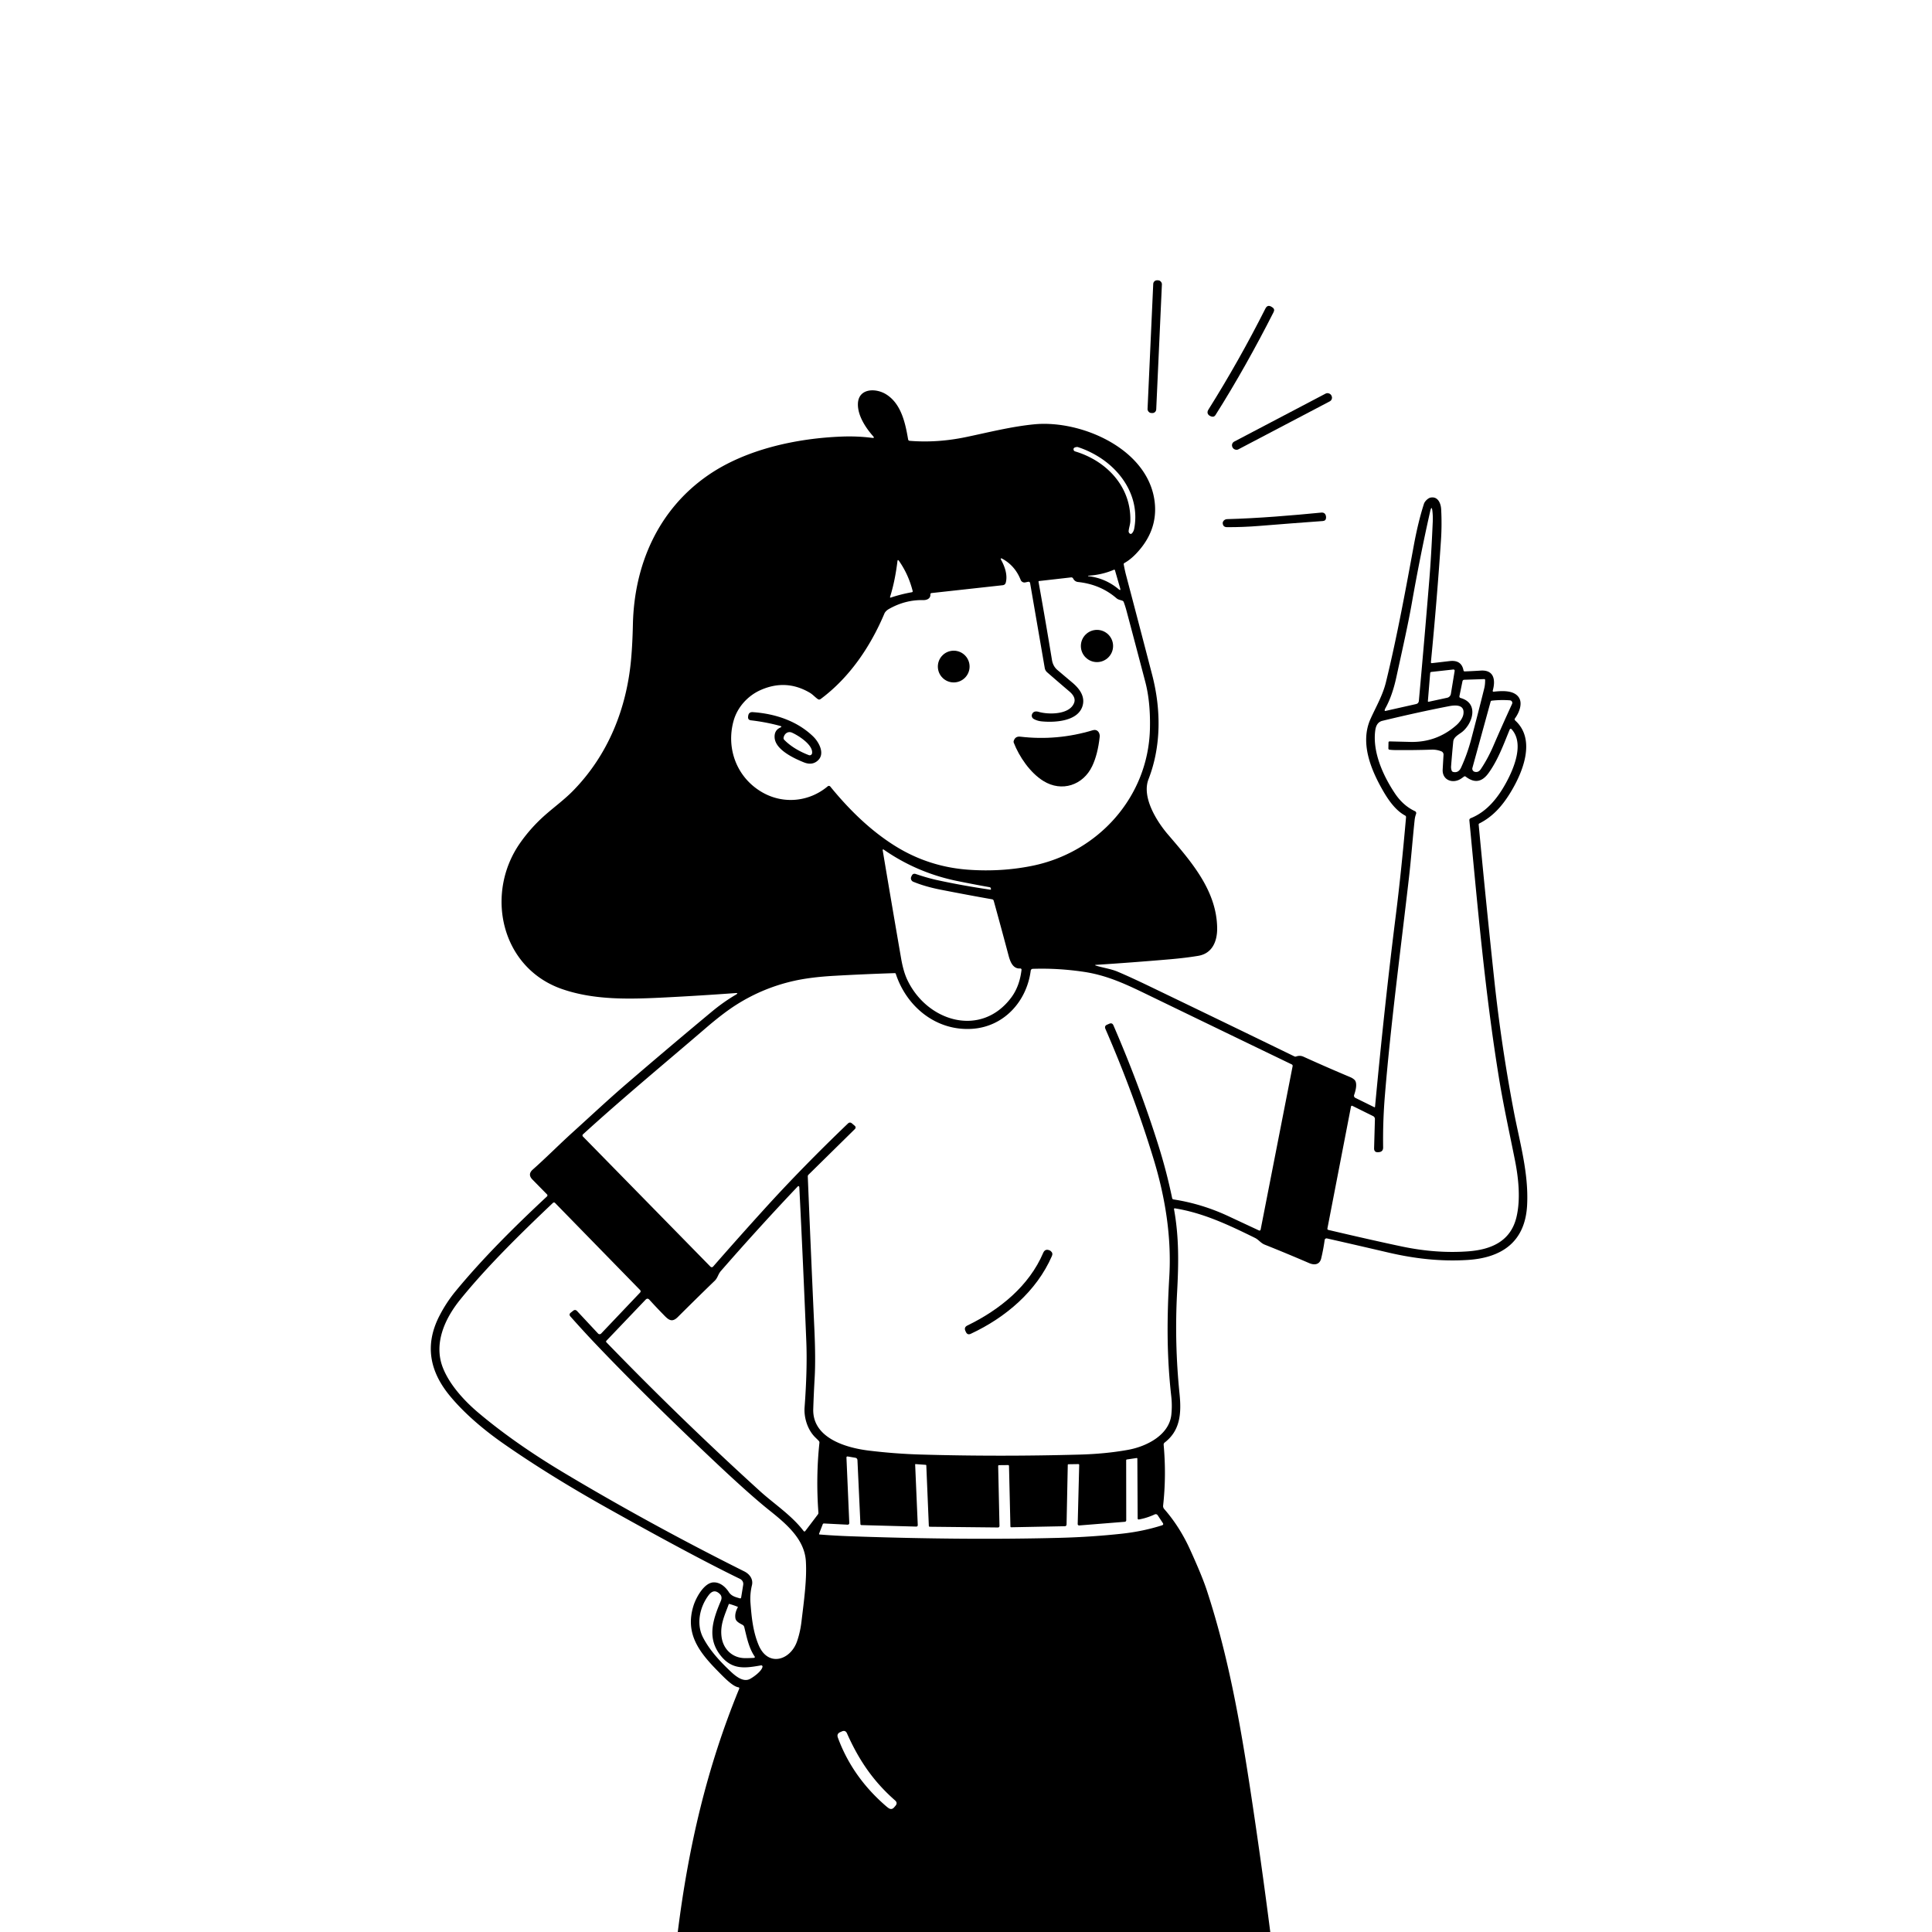 <svg xmlns="http://www.w3.org/2000/svg" version="1.1" viewBox="0.00 0.00 1024.00 1024.00">
<g id="Parent-Group"><g fill="rgba(0,0,0,0)" id="Group-rgba(0,0,0,0)">
<path d="   M 0.00 0.00   L 1024.00 0.00   L 1024.00 1024.00   L 673.27 1024.00   Q 668.39 985.93 662.61 948.01   C 657.20 912.59 650.94 877.34 639.64 842.92   Q 637.16 835.36 630.75 821.28   Q 625.25 809.17 617.06 799.81   A 2.40 2.39 27.5 0 1 616.48 797.98   Q 618.24 782.08 616.76 765.79   A 1.37 1.36 -21.5 0 1 617.29 764.58   C 625.45 758.30 626.25 749.36 625.19 738.88   C 623.37 720.94 622.91 703.05 623.89 684.94   C 624.73 669.41 624.92 655.75 622.27 640.99   Q 622.16 640.35 622.80 640.46   C 637.78 642.88 651.22 649.24 665.16 656.11   C 667.14 657.08 668.20 658.84 670.30 659.68   Q 681.81 664.27 693.90 669.48   C 696.64 670.66 699.46 670.38 700.28 666.91   Q 701.44 662.02 702.10 657.23   A 1.00 1.00 0.0 0 1 703.31 656.39   Q 718.61 659.85 735.74 663.85   C 749.69 667.11 763.58 668.71 777.93 667.80   C 796.02 666.65 808.39 658.23 809.40 638.75   C 810.30 621.65 805.40 605.17 802.24 588.49   Q 795.72 554.06 792.04 519.75   Q 787.58 478.08 783.73 437.09   Q 783.69 436.64 784.10 436.43   C 791.17 432.87 796.08 427.28 800.20 420.67   C 807.16 409.51 814.25 392.06 803.13 381.91   Q 802.53 381.35 803.01 380.69   C 805.07 377.91 807.18 372.93 805.03 369.69   C 802.36 365.64 795.86 366.16 791.64 366.62   A 0.43 0.43 0.0 0 1 791.18 366.07   C 792.72 360.66 792.04 354.95 784.78 355.43   Q 780.46 355.71 776.39 355.86   Q 775.79 355.89 775.68 355.30   Q 774.61 349.64 768.31 350.39   Q 763.45 350.97 758.92 351.48   A 0.46 0.45 -0.1 0 1 758.41 350.98   Q 761.69 317.22 763.75 286.21   Q 764.28 278.21 763.85 269.96   C 763.69 266.81 762.14 262.99 758.26 263.73   C 756.84 264.00 755.14 265.75 754.74 266.99   Q 751.66 276.51 749.31 289.28   C 745.37 310.69 740.43 337.78 734.54 361.72   C 732.85 368.55 729.33 374.58 726.43 380.98   C 720.64 393.79 726.68 408.21 733.31 419.60   C 736.15 424.48 739.93 429.69 744.71 432.24   Q 745.28 432.54 745.23 433.19   Q 742.65 462.60 739.79 485.28   Q 733.89 532.19 728.80 586.59   Q 728.76 587.01 728.38 586.83   L 718.34 581.88   A 1.26 1.25 -67.2 0 1 717.72 580.34   C 718.43 578.33 719.71 573.90 717.81 572.24   Q 716.88 571.42 715.67 570.91   Q 703.17 565.66 690.88 560.08   Q 689.02 559.23 686.98 559.96   Q 686.51 560.13 686.06 559.91   Q 649.56 542.16 609.73 522.98   Q 599.07 517.84 592.29 514.98   C 588.95 513.56 584.67 512.96 581.03 511.84   Q 579.80 511.46 581.08 511.38   Q 599.67 510.19 619.76 508.47   Q 628.41 507.73 635.10 506.61   C 642.64 505.35 645.21 498.76 645.12 491.84   C 644.84 471.90 631.27 456.58 619.01 442.26   C 613.07 435.33 605.05 422.52 608.72 413.05   C 615.54 395.47 615.43 375.98 610.66 357.63   Q 603.56 330.33 596.86 304.93   Q 596.11 302.08 595.60 299.11   Q 595.53 298.66 595.93 298.43   Q 599.08 296.66 602.04 293.58   Q 613.74 281.40 612.02 266.19   C 608.83 237.93 573.05 222.50 548.24 224.89   C 535.97 226.07 523.68 229.23 511.92 231.67   Q 496.69 234.83 482.19 233.65   Q 481.43 233.58 481.31 232.83   C 479.82 224.05 477.59 213.85 469.57 208.94   C 464.01 205.54 454.88 205.79 454.71 214.13   C 454.58 220.26 458.78 226.70 462.80 231.23   Q 463.71 232.27 462.34 232.09   Q 454.52 231.09 446.58 231.38   C 422.05 232.26 395.09 238.21 375.27 251.91   C 348.82 270.20 336.14 299.34 335.45 330.97   Q 335.23 341.28 334.49 349.47   C 332.13 375.68 322.26 400.18 303.77 419.08   C 298.95 424.01 293.26 428.08 288.21 432.63   Q 281.13 439.01 275.68 446.78   C 256.85 473.61 265.44 513.02 297.98 524.25   C 315.47 530.28 334.35 529.59 353.24 528.63   Q 371.09 527.72 389.73 526.36   Q 391.72 526.21 390.00 527.22   Q 383.44 531.06 377.08 536.36   Q 354.04 555.52 332.03 574.47   C 322.33 582.82 312.95 591.63 303.57 600.11   C 296.46 606.54 289.53 613.57 282.37 619.90   Q 279.51 622.43 282.18 625.16   L 289.93 633.05   A 0.75 0.75 0.0 0 1 289.91 634.13   C 273.19 649.71 256.22 666.48 241.49 684.34   Q 236.51 690.39 232.86 697.51   C 224.89 713.07 227.88 727.07 238.47 739.87   C 246.46 749.55 256.96 758.25 266.94 765.21   Q 291.13 782.07 321.73 799.22   Q 367.31 824.76 392.15 836.81   C 393.41 837.42 394.13 838.59 393.91 840.00   Q 393.38 843.38 392.83 846.67   Q 392.71 847.33 392.07 847.14   C 389.80 846.47 387.71 846.00 386.31 843.85   C 384.51 841.08 381.70 838.62 378.27 838.69   C 373.17 838.80 368.88 846.86 367.57 851.04   C 362.95 865.79 370.55 875.63 380.28 885.53   C 383.25 888.55 388.18 893.79 391.25 894.28   Q 392.06 894.41 391.75 895.17   C 374.58 937.03 364.89 978.88 359.23 1024.00   L 0.00 1024.00   L 0.00 0.00   Z   M 615.834 150.679   A 2.01 2.01 0.0 0 0 613.917 148.579   L 613.337 148.553   A 2.01 2.01 0.0 0 0 611.238 150.47   L 608.226 216.802   A 2.01 2.01 0.0 0 0 610.143 218.901   L 610.722 218.927   A 2.01 2.01 0.0 0 0 612.822 217.01   L 615.834 150.679   Z   M 644.23 219.99   C 655.12 202.76 665.62 184.01 675.04 165.41   Q 675.84 163.84 674.36 162.89   L 673.97 162.64   Q 671.84 161.28 670.70 163.53   Q 656.77 191.16 640.44 217.18   C 639.39 218.87 640.34 220.30 642.21 220.79   Q 643.51 221.13 644.23 219.99   Z   M 705.61 209.525   A 2.20 2.20 0.0 0 0 702.639 208.6   L 654.155 234.054   A 2.20 2.20 0.0 0 0 653.23 237.025   L 653.351 237.255   A 2.20 2.20 0.0 0 0 656.321 238.18   L 704.805 212.726   A 2.20 2.20 0.0 0 0 705.73 209.755   L 705.61 209.525   Z   M 700.24 271.69   C 685.14 273.17 666.52 274.74 650.41 275.15   Q 649.00 275.19 648.28 276.41   Q 648.03 276.85 648.06 277.32   Q 648.22 279.38 650.29 279.40   Q 658.52 279.47 667.68 278.73   Q 684.81 277.34 701.10 276.16   Q 702.80 276.04 702.85 274.33   Q 702.86 273.96 702.79 273.59   Q 702.38 271.48 700.24 271.69   Z" />
<path d="   M 581.48 241.60   C 595.23 249.76 604.20 264.41 601.14 280.27   Q 600.96 281.21 600.46 282.02   Q 599.64 283.33 598.94 282.88   Q 598.11 282.35 598.21 281.37   C 598.40 279.61 599.05 277.98 599.10 276.15   C 599.61 257.93 586.47 244.26 569.89 239.27   Q 569.02 239.01 568.99 238.10   Q 568.96 237.15 570.65 236.93   A 1.77 1.60 -37.3 0 1 571.38 236.99   Q 576.59 238.69 581.48 241.60   Z" />
<path d="   M 734.31 375.35   Q 737.94 368.82 740.08 358.99   C 743.19 344.72 746.24 331.31 748.26 319.89   Q 752.84 293.91 758.00 271.12   Q 758.85 267.38 759.24 271.20   Q 759.51 273.79 759.39 276.50   Q 758.59 294.81 757.57 307.25   Q 754.96 339.13 752.03 371.42   Q 751.90 372.86 750.49 373.18   L 734.30 376.82   A 0.33 0.32 -0.7 0 1 733.90 376.44   Q 734.00 375.89 734.31 375.35   Z" />
<path d="   M 433.38 370.48   Q 434.20 371.07 435.01 370.46   C 450.14 359.21 461.24 342.98 468.77 325.16   C 469.15 324.25 470.14 323.36 470.99 322.87   Q 479.75 317.84 489.36 318.07   C 491.20 318.11 493.26 317.28 493.12 315.08   A 0.71 0.70 85.3 0 1 493.75 314.33   L 531.44 310.18   Q 532.77 310.03 533.10 308.73   C 534.09 304.87 532.64 300.45 530.77 297.05   Q 529.81 295.31 531.53 296.30   Q 538.09 300.04 540.98 307.37   A 2.15 2.15 0.0 0 0 543.45 308.68   L 544.82 308.38   Q 545.83 308.16 546.00 309.18   L 553.74 354.08   A 3.84 3.81 15.8 0 0 555.01 356.33   Q 560.85 361.43 566.78 366.47   C 568.50 367.93 570.19 370.02 569.34 372.43   C 567.06 378.90 555.67 378.80 550.61 377.32   C 549.19 376.91 547.74 376.91 547.03 378.50   A 1.99 1.98 -63.1 0 0 547.85 381.03   Q 549.71 382.11 552.18 382.35   C 558.81 383.00 570.83 382.43 573.61 374.65   C 575.45 369.49 572.34 365.16 568.45 361.87   Q 564.30 358.37 560.48 355.14   Q 558.12 353.14 557.57 349.82   Q 554.25 329.61 550.44 308.34   A 0.33 0.32 -8.2 0 1 550.73 307.96   Q 559.77 306.94 567.62 306.04   Q 568.46 305.94 568.84 306.71   A 3.18 3.18 0.0 0 0 571.35 308.47   Q 583.24 309.73 591.73 317.05   C 592.72 317.91 593.76 317.96 594.91 318.40   A 1.19 1.19 0.0 0 1 595.59 319.08   Q 596.44 321.35 597.09 323.80   Q 601.76 341.30 607.03 361.41   Q 609.83 372.10 609.49 386.25   C 608.63 422.49 581.96 451.88 546.96 458.93   Q 530.63 462.21 513.27 460.97   Q 492.02 459.45 474.13 448.19   C 461.19 440.05 449.96 429.02 440.07 416.89   A 0.95 0.95 0.0 0 0 438.72 416.76   C 428.85 425.05 415.15 426.38 403.95 419.91   C 390.43 412.11 384.70 396.53 388.86 381.90   C 390.89 374.75 396.38 368.75 403.09 365.76   Q 416.58 359.75 429.19 367.15   C 430.76 368.07 431.93 369.45 433.38 370.48   Z   M 589.96 342.39   A 8.54 8.54 0.0 0 0 581.42 333.85   A 8.54 8.54 0.0 0 0 572.88 342.39   A 8.54 8.54 0.0 0 0 581.42 350.93   A 8.54 8.54 0.0 0 0 589.96 342.39   Z   M 513.90 353.29   A 8.41 8.41 0.0 0 0 505.49 344.88   A 8.41 8.41 0.0 0 0 497.08 353.29   A 8.41 8.41 0.0 0 0 505.49 361.70   A 8.41 8.41 0.0 0 0 513.90 353.29   Z   M 413.58 385.62   Q 410.30 387.09 410.57 390.99   C 411.00 397.43 420.92 401.99 426.06 404.06   Q 430.58 405.88 433.62 402.95   C 437.38 399.32 434.00 393.25 430.96 390.31   C 422.45 382.11 410.89 378.27 399.01 377.45   Q 396.84 377.30 396.56 379.46   L 396.51 379.81   Q 396.28 381.58 398.05 381.79   Q 406.07 382.72 413.52 384.76   Q 414.75 385.10 413.58 385.62   Z   M 537.30 393.62   C 540.21 401.07 545.95 409.57 553.02 413.94   C 562.78 419.99 574.09 416.17 578.89 406.06   Q 581.86 399.81 582.86 390.53   C 583.09 388.42 581.64 386.30 579.26 387.02   Q 560.31 392.75 540.78 390.45   Q 538.07 390.13 537.27 392.76   Q 537.14 393.20 537.30 393.62   Z" />
<path d="   M 471.74 316.42   C 473.66 310.28 474.87 303.95 475.66 297.49   Q 475.80 296.32 476.48 297.29   Q 481.45 304.36 483.72 313.19   Q 483.88 313.80 483.25 313.91   Q 477.61 314.91 472.08 316.75   A 0.27 0.27 0.0 0 1 471.74 316.42   Z" />
<path d="   M 576.82 305.13   Q 584.08 304.69 590.35 302.00   Q 590.82 301.80 590.96 302.28   L 593.70 311.78   Q 594.15 313.33 592.91 312.30   Q 585.87 306.41 576.78 305.38   Q 576.69 305.37 576.69 305.27   L 576.69 305.27   Q 576.69 305.14 576.82 305.13   Z" />
<path d="   M 756.81 371.54   L 758.02 356.82   Q 758.07 356.20 758.69 356.13   L 770.31 354.85   A 0.63 0.62 -88.6 0 1 771.00 355.58   L 769.00 367.76   A 2.55 2.54 -1.5 0 1 767.03 369.83   L 757.27 371.94   Q 756.77 372.05 756.81 371.54   Z" />
<path d="   M 775.16 387.78   C 780.59 383.24 783.92 372.64 774.10 369.94   A 0.82 0.81 -76.7 0 1 773.52 368.99   L 775.15 361.05   A 0.95 0.94 -85.0 0 1 776.05 360.29   L 786.69 359.94   A 0.45 0.45 0.0 0 1 787.15 360.39   Q 787.17 362.87 786.68 364.85   Q 783.35 378.25 779.78 391.77   Q 777.67 399.76 774.40 406.83   Q 773.01 409.82 770.21 409.14   A 1.12 1.11 87.0 0 1 769.41 408.41   Q 769.01 407.27 769.11 406.07   Q 769.62 399.48 770.26 393.00   C 770.51 390.49 773.45 389.21 775.16 387.78   Z" />
<path d="   M 780.41 406.99   L 790.06 371.89   A 0.71 0.70 3.5 0 1 790.66 371.37   Q 795.52 370.83 800.31 371.19   A 1.35 1.34 14.6 0 1 801.43 373.09   Q 796.24 384.36 791.50 395.36   Q 788.58 402.12 784.85 407.67   Q 783.55 409.60 781.59 409.06   A 1.69 1.68 -74.8 0 1 780.41 406.99   Z" />
<path d="   M 736.59 392.96   Q 735.94 392.94 735.93 393.59   L 735.87 396.64   Q 735.86 397.28 736.50 397.36   Q 737.89 397.53 739.31 397.55   Q 749.21 397.65 758.76 397.33   Q 761.49 397.24 763.96 398.23   A 1.84 1.83 -77.5 0 1 765.10 400.03   Q 764.86 404.02 764.65 407.85   C 764.34 413.50 769.97 415.57 774.32 412.76   Q 775.13 412.23 775.86 411.66   Q 776.37 411.26 776.88 411.65   C 781.63 415.28 785.54 414.46 788.95 409.75   C 794.00 402.76 796.95 394.50 800.20 386.61   A 0.55 0.55 0.0 0 1 801.11 386.44   C 808.06 393.93 802.38 407.29 798.34 414.74   C 793.96 422.80 788.13 430.21 779.54 433.65   Q 778.72 433.98 778.80 434.86   C 783.26 481.51 787.16 526.45 794.53 571.65   C 796.85 585.89 800.10 600.63 802.95 614.92   C 804.84 624.43 806.01 635.50 803.79 644.96   C 800.72 658.06 790.17 662.36 778.01 663.25   Q 761.06 664.48 742.85 660.63   Q 727.20 657.33 704.09 651.89   Q 703.44 651.74 703.56 651.09   L 716.06 586.48   A 0.51 0.51 0.0 0 1 716.78 586.12   L 727.77 591.56   A 1.74 1.73 -76.3 0 1 728.74 593.17   L 728.30 608.50   Q 728.23 610.89 730.52 610.69   Q 730.63 610.68 730.80 610.67   Q 733.12 610.47 733.09 608.14   Q 732.89 594.53 733.99 581.01   C 737.13 542.66 742.36 503.62 746.78 465.15   C 747.95 454.93 748.70 444.78 749.80 434.53   Q 749.97 432.94 750.56 431.34   A 1.12 1.12 0.0 0 0 749.98 429.95   Q 743.65 427.01 739.25 420.39   C 733.08 411.11 727.39 398.65 728.91 387.18   C 729.23 384.78 730.17 382.65 732.71 382.04   Q 751.53 377.49 767.96 374.30   C 771.49 373.62 776.45 373.35 775.62 378.57   C 775.30 380.66 773.51 382.96 771.93 384.35   Q 761.46 393.56 747.52 393.23   Q 742.08 393.10 736.59 392.96   Z" />
<path d="   M 428.71 400.24   C 423.99 398.44 419.19 395.74 415.67 392.13   A 1.34 1.33 -61.9 0 1 415.32 390.97   C 415.72 388.87 417.63 387.35 419.84 388.35   C 423.37 389.94 431.03 394.87 430.42 399.23   A 1.27 1.27 0.0 0 1 428.71 400.24   Z" />
<path d="   M 483.26 464.11   L 483.02 464.60   A 1.99 1.99 0.0 0 0 484.04 467.34   Q 490.30 469.92 498.35 471.51   Q 512.91 474.37 525.85 476.65   A 1.08 1.07 87.3 0 1 526.69 477.42   Q 530.74 492.07 534.54 506.38   C 535.40 509.62 536.82 513.61 540.76 513.31   A 0.63 0.63 0.0 0 1 541.43 514.01   Q 540.43 522.74 536.01 528.68   C 520.01 550.15 491.35 541.55 480.86 519.27   Q 478.81 514.92 477.61 507.99   Q 472.23 476.86 467.83 450.57   A 0.32 0.31 12.6 0 1 468.32 450.26   Q 486.02 462.58 507.25 466.93   Q 515.97 468.71 524.54 470.23   A 0.78 0.78 0.0 0 1 525.18 470.90   L 525.22 471.22   Q 525.28 471.61 524.89 471.55   Q 509.71 469.33 496.32 466.38   Q 491.50 465.31 485.38 463.24   Q 483.94 462.76 483.26 464.11   Z" />
<path d="   M 452.93 596.60   L 451.56 595.44   Q 450.45 594.50 449.41 595.50   Q 425.28 618.61 405.22 640.71   Q 391.38 655.96 377.95 671.33   A 0.94 0.94 0.0 0 1 376.57 671.37   L 308.95 602.36   A 0.79 0.79 0.0 0 1 308.99 601.22   C 330.60 581.53 352.73 563.26 374.10 544.89   Q 383.19 537.07 389.99 532.72   Q 404.40 523.52 421.05 519.83   Q 429.73 517.91 441.94 517.21   Q 457.91 516.30 474.27 515.78   A 0.53 0.51 -9.7 0 1 474.78 516.13   C 480.55 533.76 496.37 546.59 515.34 545.29   C 532.14 544.14 544.19 530.77 546.30 514.48   A 1.12 1.11 -87.3 0 1 547.37 513.50   Q 560.68 513.06 574.31 515.07   C 587.23 516.97 597.61 522.06 609.28 527.72   Q 647.05 546.02 684.66 564.16   A 0.84 0.84 0.0 0 1 685.12 565.07   L 668.16 651.73   A 0.62 0.61 -71.5 0 1 667.29 652.17   Q 658.89 648.26 651.18 644.65   Q 637.05 638.04 621.97 635.72   A 0.85 0.84 -1.5 0 1 621.27 635.06   Q 618.34 620.99 614.05 607.32   Q 604.23 576.02 590.16 543.49   Q 589.49 541.92 587.92 542.61   L 586.78 543.10   Q 585.22 543.78 585.90 545.35   Q 601.05 580.24 611.45 614.41   C 617.58 634.55 620.98 655.50 619.76 676.53   C 618.48 698.52 618.35 718.48 620.78 739.96   Q 621.35 745.01 620.83 749.84   C 619.66 760.69 607.61 766.68 597.95 768.43   C 589.48 769.97 580.88 770.72 572.31 770.96   Q 529.43 772.14 487.80 770.93   Q 474.66 770.55 460.67 768.87   C 447.95 767.34 430.54 762.00 431.04 746.79   Q 431.28 739.20 431.80 730.05   Q 432.35 720.25 431.64 704.55   Q 429.76 663.21 428.14 623.55   A 1.23 1.22 -23.4 0 1 428.51 622.63   L 453.00 598.53   Q 454.02 597.53 452.93 596.60   Z   M 511.72 705.50   L 511.96 706.01   Q 512.78 707.75 514.53 706.94   C 532.95 698.36 549.39 684.41 557.54 665.71   Q 558.23 664.13 556.87 663.06   Q 556.56 662.81 556.19 662.67   Q 553.89 661.77 552.92 664.04   C 545.47 681.48 530.04 694.14 512.76 702.53   Q 510.76 703.50 511.72 705.50   Z" />
<path d="   M 422.91 628.75   A 0.35 0.35 0.0 0 1 423.36 628.71   Q 423.49 628.79 423.57 628.93   Q 423.65 629.09 423.66 629.27   Q 425.69 669.80 427.36 711.02   Q 427.95 725.68 426.45 745.88   C 426.03 751.44 428.05 757.99 432.32 762.05   Q 433.16 762.86 433.97 763.70   Q 434.37 764.12 434.31 764.71   Q 432.39 782.87 433.77 801.69   Q 433.81 802.27 433.46 802.72   L 426.80 811.50   A 0.54 0.53 44.7 0 1 425.95 811.50   C 419.62 803.16 410.22 797.06 402.83 790.35   Q 361.32 752.66 321.40 711.44   A 0.58 0.57 44.6 0 1 321.39 710.64   L 342.17 688.87   Q 343.19 687.80 344.19 688.89   Q 347.59 692.63 350.92 696.04   C 353.82 698.99 355.73 701.58 359.26 698.05   Q 369.44 687.89 378.84 678.81   C 380.41 677.29 380.60 675.36 382.05 673.69   Q 402.22 650.57 422.91 628.75   Z" />
<path d="   M 305.89 694.91   Q 304.91 693.85 303.77 694.74   L 302.54 695.71   Q 301.35 696.64 302.35 697.77   Q 309.21 705.52 315.84 712.48   Q 342.04 740.00 378.79 774.67   Q 397.33 792.16 407.78 800.51   C 416.82 807.74 426.38 815.76 427.12 827.41   C 427.74 837.18 426.05 848.92 424.80 859.48   Q 424.12 865.17 422.42 870.02   C 418.90 880.04 407.05 883.71 402.10 871.94   C 399.11 864.83 398.36 857.28 397.77 849.64   Q 397.41 844.89 398.54 840.23   C 399.34 836.94 397.24 834.25 394.50 832.88   Q 344.50 807.90 298.68 780.48   Q 272.61 764.87 253.49 748.73   C 246.13 742.52 238.28 733.98 234.72 724.89   C 229.77 712.22 235.65 699.05 243.90 688.84   C 258.15 671.21 276.03 653.73 293.07 637.56   A 0.80 0.80 0.0 0 1 294.19 637.58   L 339.27 683.76   A 0.93 0.93 0.0 0 1 339.28 685.06   L 318.62 706.81   A 1.12 1.12 0.0 0 1 316.99 706.80   L 305.89 694.91   Z" />
<path d="   M 485.54 809.12   Q 486.47 809.14 486.43 808.21   L 485.05 776.22   A 0.21 0.21 0.0 0 1 485.28 776.00   L 490.62 776.39   Q 490.94 776.41 490.96 776.73   L 492.30 808.76   A 0.47 0.47 0.0 0 0 492.76 809.21   L 528.96 809.59   A 0.78 0.78 0.0 0 0 529.75 808.79   L 529.05 777.02   A 0.44 0.43 89.3 0 1 529.48 776.57   L 534.27 776.52   Q 534.78 776.52 534.79 777.03   L 535.54 809.02   Q 535.55 809.49 536.02 809.48   L 564.31 808.93   Q 565.28 808.91 565.30 807.95   L 565.94 776.44   Q 565.95 776.08 566.31 776.08   L 571.50 776.00   Q 572.01 776.00 572.00 776.51   L 571.20 807.76   A 0.75 0.74 -1.7 0 0 572.01 808.52   L 596.09 806.59   Q 596.93 806.52 596.93 805.67   L 596.89 773.99   A 0.45 0.44 -4.5 0 1 597.27 773.55   L 602.40 772.79   Q 602.82 772.73 602.82 773.15   L 602.98 804.83   A 0.53 0.53 0.0 0 0 603.60 805.35   Q 607.76 804.63 611.91 802.72   Q 613.02 802.21 613.68 803.23   L 616.31 807.22   Q 616.91 808.13 615.87 808.46   Q 605.93 811.64 594.79 812.87   Q 578.65 814.64 561.81 815.08   Q 511.64 816.40 450.95 814.26   Q 442.32 813.96 434.37 813.31   A 0.29 0.28 12.3 0 1 434.12 812.93   L 436.07 807.89   A 0.65 0.65 0.0 0 1 436.72 807.47   L 449.26 808.11   A 0.84 0.83 -89.4 0 0 450.14 807.24   L 448.64 772.62   Q 448.61 771.85 449.38 771.97   L 453.26 772.63   Q 454.41 772.82 454.47 773.98   L 456.04 807.81   A 0.54 0.53 89.4 0 0 456.56 808.33   L 485.54 809.12   Z" />
<path d="   M 386.81 885.50   C 381.28 880.22 376.09 874.57 372.65 867.96   C 368.89 860.74 370.87 851.68 375.66 845.40   Q 378.46 841.74 381.62 844.96   C 382.59 845.95 382.59 847.26 382.08 848.47   C 377.66 858.85 374.49 868.65 382.42 878.05   C 388.44 885.19 395.21 884.12 403.38 882.68   A 0.66 0.66 0.0 0 1 404.14 883.45   C 403.70 885.86 398.98 889.18 397.28 889.98   C 393.57 891.73 389.40 887.97 386.81 885.50   Z" />
<path d="   M 389.80 857.78   C 390.11 859.53 392.17 860.42 393.58 861.22   A 1.89 1.85 -83.0 0 1 394.48 862.40   C 395.80 867.75 396.85 873.39 400.00 878.00   A 0.45 0.45 0.0 0 1 399.67 878.70   Q 397.26 878.86 394.78 878.84   C 388.24 878.78 383.38 874.14 382.47 867.77   C 381.54 861.25 384.08 856.18 386.23 850.32   A 0.31 0.31 0.0 0 1 386.61 850.13   Q 389.11 850.85 391.09 851.69   A 0.06 0.05 -67.3 0 1 391.12 851.77   Q 389.31 855.00 389.80 857.78   Z" />
<path d="   M 448.93 918.74   C 455.08 932.56 462.64 943.94 474.39 954.24   Q 475.94 955.60 474.58 957.15   L 473.89 957.95   Q 472.59 959.43 470.95 958.33   Q 470.02 957.71 467.29 955.21   Q 451.23 940.46 444.09 920.97   Q 443.35 918.95 445.32 918.08   L 446.20 917.69   Q 448.09 916.86 448.93 918.74   Z" />
</g>
<g fill="#000000" id="Group-000000">
<rect x="-2.30" y="-35.21" transform="translate(612.03,183.74) rotate(2.6)" width="4.60" height="70.42" rx="2.01" />
<path d="   M 675.04 165.41   C 665.62 184.01 655.12 202.76 644.23 219.99   Q 643.51 221.13 642.21 220.79   C 640.34 220.30 639.39 218.87 640.44 217.18   Q 656.77 191.16 670.70 163.53   Q 671.84 161.28 673.97 162.64   L 674.36 162.89   Q 675.84 163.84 675.04 165.41   Z" />
<path d="   M 673.27 1024.00   L 359.23 1024.00   C 364.89 978.88 374.58 937.03 391.75 895.17   Q 392.06 894.41 391.25 894.28   C 388.18 893.79 383.25 888.55 380.28 885.53   C 370.55 875.63 362.95 865.79 367.57 851.04   C 368.88 846.86 373.17 838.80 378.27 838.69   C 381.70 838.62 384.51 841.08 386.31 843.85   C 387.71 846.00 389.80 846.47 392.07 847.14   Q 392.71 847.33 392.83 846.67   Q 393.38 843.38 393.91 840.00   C 394.13 838.59 393.41 837.42 392.15 836.81   Q 367.31 824.76 321.73 799.22   Q 291.13 782.07 266.94 765.21   C 256.96 758.25 246.46 749.55 238.47 739.87   C 227.88 727.07 224.89 713.07 232.86 697.51   Q 236.51 690.39 241.49 684.34   C 256.22 666.48 273.19 649.71 289.91 634.13   A 0.75 0.75 0.0 0 0 289.93 633.05   L 282.18 625.16   Q 279.51 622.43 282.37 619.90   C 289.53 613.57 296.46 606.54 303.57 600.11   C 312.95 591.63 322.33 582.82 332.03 574.47   Q 354.04 555.52 377.08 536.36   Q 383.44 531.06 390.00 527.22   Q 391.72 526.21 389.73 526.36   Q 371.09 527.72 353.24 528.63   C 334.35 529.59 315.47 530.28 297.98 524.25   C 265.44 513.02 256.85 473.61 275.68 446.78   Q 281.13 439.01 288.21 432.63   C 293.26 428.08 298.95 424.01 303.77 419.08   C 322.26 400.18 332.13 375.68 334.49 349.47   Q 335.23 341.28 335.45 330.97   C 336.14 299.34 348.82 270.20 375.27 251.91   C 395.09 238.21 422.05 232.26 446.58 231.38   Q 454.52 231.09 462.34 232.09   Q 463.71 232.27 462.80 231.23   C 458.78 226.70 454.58 220.26 454.71 214.13   C 454.88 205.79 464.01 205.54 469.57 208.94   C 477.59 213.85 479.82 224.05 481.31 232.83   Q 481.43 233.58 482.19 233.65   Q 496.69 234.83 511.92 231.67   C 523.68 229.23 535.97 226.07 548.24 224.89   C 573.05 222.50 608.83 237.93 612.02 266.19   Q 613.74 281.40 602.04 293.58   Q 599.08 296.66 595.93 298.43   Q 595.53 298.66 595.60 299.11   Q 596.11 302.08 596.86 304.93   Q 603.56 330.33 610.66 357.63   C 615.43 375.98 615.54 395.47 608.72 413.05   C 605.05 422.52 613.07 435.33 619.01 442.26   C 631.27 456.58 644.84 471.90 645.12 491.84   C 645.21 498.76 642.64 505.35 635.10 506.61   Q 628.41 507.73 619.76 508.47   Q 599.67 510.19 581.08 511.38   Q 579.80 511.46 581.03 511.84   C 584.67 512.96 588.95 513.56 592.29 514.98   Q 599.07 517.84 609.73 522.98   Q 649.56 542.16 686.06 559.91   Q 686.51 560.13 686.98 559.96   Q 689.02 559.23 690.88 560.08   Q 703.17 565.66 715.67 570.91   Q 716.88 571.42 717.81 572.24   C 719.71 573.90 718.43 578.33 717.72 580.34   A 1.26 1.25 -67.2 0 0 718.34 581.88   L 728.38 586.83   Q 728.76 587.01 728.80 586.59   Q 733.89 532.19 739.79 485.28   Q 742.65 462.60 745.23 433.19   Q 745.28 432.54 744.71 432.24   C 739.93 429.69 736.15 424.48 733.31 419.60   C 726.68 408.21 720.64 393.79 726.43 380.98   C 729.33 374.58 732.85 368.55 734.54 361.72   C 740.43 337.78 745.37 310.69 749.31 289.28   Q 751.66 276.51 754.74 266.99   C 755.14 265.75 756.84 264.00 758.26 263.73   C 762.14 262.99 763.69 266.81 763.85 269.96   Q 764.28 278.21 763.75 286.21   Q 761.69 317.22 758.41 350.98   A 0.46 0.45 -0.1 0 0 758.92 351.48   Q 763.45 350.97 768.31 350.39   Q 774.61 349.64 775.68 355.30   Q 775.79 355.89 776.39 355.86   Q 780.46 355.71 784.78 355.43   C 792.04 354.95 792.72 360.66 791.18 366.07   A 0.43 0.43 0.0 0 0 791.64 366.62   C 795.86 366.16 802.36 365.64 805.03 369.69   C 807.18 372.93 805.07 377.91 803.01 380.69   Q 802.53 381.35 803.13 381.91   C 814.25 392.06 807.16 409.51 800.20 420.67   C 796.08 427.28 791.17 432.87 784.10 436.43   Q 783.69 436.64 783.73 437.09   Q 787.58 478.08 792.04 519.75   Q 795.72 554.06 802.24 588.49   C 805.40 605.17 810.30 621.65 809.40 638.75   C 808.39 658.23 796.02 666.65 777.93 667.80   C 763.58 668.71 749.69 667.11 735.74 663.85   Q 718.61 659.85 703.31 656.39   A 1.00 1.00 0.0 0 0 702.10 657.23   Q 701.44 662.02 700.28 666.91   C 699.46 670.38 696.64 670.66 693.90 669.48   Q 681.81 664.27 670.30 659.68   C 668.20 658.84 667.14 657.08 665.16 656.11   C 651.22 649.24 637.78 642.88 622.80 640.46   Q 622.16 640.35 622.27 640.99   C 624.92 655.75 624.73 669.41 623.89 684.94   C 622.91 703.05 623.37 720.94 625.19 738.88   C 626.25 749.36 625.45 758.30 617.29 764.58   A 1.37 1.36 -21.5 0 0 616.76 765.79   Q 618.24 782.08 616.48 797.98   A 2.40 2.39 27.5 0 0 617.06 799.81   Q 625.25 809.17 630.75 821.28   Q 637.16 835.36 639.64 842.92   C 650.94 877.34 657.20 912.59 662.61 948.01   Q 668.39 985.93 673.27 1024.00   Z   M 581.48 241.60   Q 576.59 238.69 571.38 236.99   A 1.77 1.60 -37.3 0 0 570.65 236.93   Q 568.96 237.15 568.99 238.10   Q 569.02 239.01 569.89 239.27   C 586.47 244.26 599.61 257.93 599.10 276.15   C 599.05 277.98 598.40 279.61 598.21 281.37   Q 598.11 282.35 598.94 282.88   Q 599.64 283.33 600.46 282.02   Q 600.96 281.21 601.14 280.27   C 604.20 264.41 595.23 249.76 581.48 241.60   Z   M 734.31 375.35   Q 734.00 375.89 733.90 376.44   A 0.33 0.32 -0.7 0 0 734.30 376.82   L 750.49 373.18   Q 751.90 372.86 752.03 371.42   Q 754.96 339.13 757.57 307.25   Q 758.59 294.81 759.39 276.50   Q 759.51 273.79 759.24 271.20   Q 758.85 267.38 758.00 271.12   Q 752.84 293.91 748.26 319.89   C 746.24 331.31 743.19 344.72 740.08 358.99   Q 737.94 368.82 734.31 375.35   Z   M 433.38 370.48   C 431.93 369.45 430.76 368.07 429.19 367.15   Q 416.58 359.75 403.09 365.76   C 396.38 368.75 390.89 374.75 388.86 381.90   C 384.70 396.53 390.43 412.11 403.95 419.91   C 415.15 426.38 428.85 425.05 438.72 416.76   A 0.95 0.95 0.0 0 1 440.07 416.89   C 449.96 429.02 461.19 440.05 474.13 448.19   Q 492.02 459.45 513.27 460.97   Q 530.63 462.21 546.96 458.93   C 581.96 451.88 608.63 422.49 609.49 386.25   Q 609.83 372.10 607.03 361.41   Q 601.76 341.30 597.09 323.80   Q 596.44 321.35 595.59 319.08   A 1.19 1.19 0.0 0 0 594.91 318.40   C 593.76 317.96 592.72 317.91 591.73 317.05   Q 583.24 309.73 571.35 308.47   A 3.18 3.18 0.0 0 1 568.84 306.71   Q 568.46 305.94 567.62 306.04   Q 559.77 306.94 550.73 307.96   A 0.33 0.32 -8.2 0 0 550.44 308.34   Q 554.25 329.61 557.57 349.82   Q 558.12 353.14 560.48 355.14   Q 564.30 358.37 568.45 361.87   C 572.34 365.16 575.45 369.49 573.61 374.65   C 570.83 382.43 558.81 383.00 552.18 382.35   Q 549.71 382.11 547.85 381.03   A 1.99 1.98 -63.1 0 1 547.03 378.50   C 547.74 376.91 549.19 376.91 550.61 377.32   C 555.67 378.80 567.06 378.90 569.34 372.43   C 570.19 370.02 568.50 367.93 566.78 366.47   Q 560.85 361.43 555.01 356.33   A 3.84 3.81 15.8 0 1 553.74 354.08   L 546.00 309.18   Q 545.83 308.16 544.82 308.38   L 543.45 308.68   A 2.15 2.15 0.0 0 1 540.98 307.37   Q 538.09 300.04 531.53 296.30   Q 529.81 295.31 530.77 297.05   C 532.64 300.45 534.09 304.87 533.10 308.73   Q 532.77 310.03 531.44 310.18   L 493.75 314.33   A 0.71 0.70 85.3 0 0 493.12 315.08   C 493.26 317.28 491.20 318.11 489.36 318.07   Q 479.75 317.84 470.99 322.87   C 470.14 323.36 469.15 324.25 468.77 325.16   C 461.24 342.98 450.14 359.21 435.01 370.46   Q 434.20 371.07 433.38 370.48   Z   M 475.66 297.49   C 474.87 303.95 473.66 310.28 471.74 316.42   A 0.27 0.27 0.0 0 0 472.08 316.75   Q 477.61 314.91 483.25 313.91   Q 483.88 313.80 483.72 313.19   Q 481.45 304.36 476.48 297.29   Q 475.80 296.32 475.66 297.49   Z   M 576.69 305.27   Q 576.69 305.37 576.78 305.38   Q 585.87 306.41 592.91 312.30   Q 594.15 313.33 593.70 311.78   L 590.96 302.28   Q 590.82 301.80 590.35 302.00   Q 584.08 304.69 576.82 305.13   Q 576.69 305.14 576.69 305.27   L 576.69 305.27   Z   M 756.81 371.54   Q 756.77 372.05 757.27 371.94   L 767.03 369.83   A 2.55 2.54 -1.5 0 0 769.00 367.76   L 771.00 355.58   A 0.63 0.62 -88.6 0 0 770.31 354.85   L 758.69 356.13   Q 758.07 356.20 758.02 356.82   L 756.81 371.54   Z   M 774.10 369.94   C 783.92 372.64 780.59 383.24 775.16 387.78   C 773.45 389.21 770.51 390.49 770.26 393.00   Q 769.62 399.48 769.11 406.07   Q 769.01 407.27 769.41 408.41   A 1.12 1.11 87.0 0 0 770.21 409.14   Q 773.01 409.82 774.40 406.83   Q 777.67 399.76 779.78 391.77   Q 783.35 378.25 786.68 364.85   Q 787.17 362.87 787.15 360.39   A 0.45 0.45 0.0 0 0 786.69 359.94   L 776.05 360.29   A 0.95 0.94 -85.0 0 0 775.15 361.05   L 773.52 368.99   A 0.82 0.81 -76.7 0 0 774.10 369.94   Z   M 780.41 406.99   A 1.69 1.68 -74.8 0 0 781.59 409.06   Q 783.55 409.60 784.85 407.67   Q 788.58 402.12 791.50 395.36   Q 796.24 384.36 801.43 373.09   A 1.35 1.34 14.6 0 0 800.31 371.19   Q 795.52 370.83 790.66 371.37   A 0.71 0.70 3.5 0 0 790.06 371.89   L 780.41 406.99   Z   M 736.59 392.96   Q 742.08 393.10 747.52 393.23   Q 761.46 393.56 771.93 384.35   C 773.51 382.96 775.30 380.66 775.62 378.57   C 776.45 373.35 771.49 373.62 767.96 374.30   Q 751.53 377.49 732.71 382.04   C 730.17 382.65 729.23 384.78 728.91 387.18   C 727.39 398.65 733.08 411.11 739.25 420.39   Q 743.65 427.01 749.98 429.95   A 1.12 1.12 0.0 0 1 750.56 431.34   Q 749.97 432.94 749.80 434.53   C 748.70 444.78 747.95 454.93 746.78 465.15   C 742.36 503.62 737.13 542.66 733.99 581.01   Q 732.89 594.53 733.09 608.14   Q 733.12 610.47 730.80 610.67   Q 730.63 610.68 730.52 610.69   Q 728.23 610.89 728.30 608.50   L 728.74 593.17   A 1.74 1.73 -76.3 0 0 727.77 591.56   L 716.78 586.12   A 0.51 0.51 0.0 0 0 716.06 586.48   L 703.56 651.09   Q 703.44 651.74 704.09 651.89   Q 727.20 657.33 742.85 660.63   Q 761.06 664.48 778.01 663.25   C 790.17 662.36 800.72 658.06 803.79 644.96   C 806.01 635.50 804.84 624.43 802.95 614.92   C 800.10 600.63 796.85 585.89 794.53 571.65   C 787.16 526.45 783.26 481.51 778.80 434.86   Q 778.72 433.98 779.54 433.65   C 788.13 430.21 793.96 422.80 798.34 414.74   C 802.38 407.29 808.06 393.93 801.11 386.44   A 0.55 0.55 0.0 0 0 800.20 386.61   C 796.95 394.50 794.00 402.76 788.95 409.75   C 785.54 414.46 781.63 415.28 776.88 411.65   Q 776.37 411.26 775.86 411.66   Q 775.13 412.23 774.32 412.76   C 769.97 415.57 764.34 413.50 764.65 407.85   Q 764.86 404.02 765.10 400.03   A 1.84 1.83 -77.5 0 0 763.96 398.23   Q 761.49 397.24 758.76 397.33   Q 749.21 397.65 739.31 397.55   Q 737.89 397.53 736.50 397.36   Q 735.86 397.28 735.87 396.64   L 735.93 393.59   Q 735.94 392.94 736.59 392.96   Z   M 483.26 464.11   Q 483.94 462.76 485.38 463.24   Q 491.50 465.31 496.32 466.38   Q 509.71 469.33 524.89 471.55   Q 525.28 471.61 525.22 471.22   L 525.18 470.90   A 0.78 0.78 0.0 0 0 524.54 470.23   Q 515.97 468.71 507.25 466.93   Q 486.02 462.58 468.32 450.26   A 0.32 0.31 12.6 0 0 467.83 450.57   Q 472.23 476.86 477.61 507.99   Q 478.81 514.92 480.86 519.27   C 491.35 541.55 520.01 550.15 536.01 528.68   Q 540.43 522.74 541.43 514.01   A 0.63 0.63 0.0 0 0 540.76 513.31   C 536.82 513.61 535.40 509.62 534.54 506.38   Q 530.74 492.07 526.69 477.42   A 1.08 1.07 87.3 0 0 525.85 476.65   Q 512.91 474.37 498.35 471.51   Q 490.30 469.92 484.04 467.34   A 1.99 1.99 0.0 0 1 483.02 464.60   L 483.26 464.11   Z   M 452.93 596.60   Q 454.02 597.53 453.00 598.53   L 428.51 622.63   A 1.23 1.22 -23.4 0 0 428.14 623.55   Q 429.76 663.21 431.64 704.55   Q 432.35 720.25 431.80 730.05   Q 431.28 739.20 431.04 746.79   C 430.54 762.00 447.95 767.34 460.67 768.87   Q 474.66 770.55 487.80 770.93   Q 529.43 772.14 572.31 770.96   C 580.88 770.72 589.48 769.97 597.95 768.43   C 607.61 766.68 619.66 760.69 620.83 749.84   Q 621.35 745.01 620.78 739.96   C 618.35 718.48 618.48 698.52 619.76 676.53   C 620.98 655.50 617.58 634.55 611.45 614.41   Q 601.05 580.24 585.90 545.35   Q 585.22 543.78 586.78 543.10   L 587.92 542.61   Q 589.49 541.92 590.16 543.49   Q 604.23 576.02 614.05 607.32   Q 618.34 620.99 621.27 635.06   A 0.85 0.84 -1.5 0 0 621.97 635.72   Q 637.05 638.04 651.18 644.65   Q 658.89 648.26 667.29 652.17   A 0.62 0.61 -71.5 0 0 668.16 651.73   L 685.12 565.07   A 0.84 0.84 0.0 0 0 684.66 564.16   Q 647.05 546.02 609.28 527.72   C 597.61 522.06 587.23 516.97 574.31 515.07   Q 560.68 513.06 547.37 513.50   A 1.12 1.11 -87.3 0 0 546.30 514.48   C 544.19 530.77 532.14 544.14 515.34 545.29   C 496.37 546.59 480.55 533.76 474.78 516.13   A 0.53 0.51 -9.7 0 0 474.27 515.78   Q 457.91 516.30 441.94 517.21   Q 429.73 517.91 421.05 519.83   Q 404.40 523.52 389.99 532.72   Q 383.19 537.07 374.10 544.89   C 352.73 563.26 330.60 581.53 308.99 601.22   A 0.79 0.79 0.0 0 0 308.95 602.36   L 376.57 671.37   A 0.94 0.94 0.0 0 0 377.95 671.33   Q 391.38 655.96 405.22 640.71   Q 425.28 618.61 449.41 595.50   Q 450.45 594.50 451.56 595.44   L 452.93 596.60   Z   M 422.91 628.75   Q 402.22 650.57 382.05 673.69   C 380.60 675.36 380.41 677.29 378.84 678.81   Q 369.44 687.89 359.26 698.05   C 355.73 701.58 353.82 698.99 350.92 696.04   Q 347.59 692.63 344.19 688.89   Q 343.19 687.80 342.17 688.87   L 321.39 710.64   A 0.58 0.57 44.6 0 0 321.40 711.44   Q 361.32 752.66 402.83 790.35   C 410.22 797.06 419.62 803.16 425.95 811.50   A 0.54 0.53 44.7 0 0 426.80 811.50   L 433.46 802.72   Q 433.81 802.27 433.77 801.69   Q 432.39 782.87 434.31 764.71   Q 434.37 764.12 433.97 763.70   Q 433.16 762.86 432.32 762.05   C 428.05 757.99 426.03 751.44 426.45 745.88   Q 427.95 725.68 427.36 711.02   Q 425.69 669.80 423.66 629.27   Q 423.65 629.09 423.57 628.93   Q 423.49 628.79 423.36 628.71   A 0.35 0.35 0.0 0 0 422.91 628.75   Z   M 305.89 694.91   L 316.99 706.80   A 1.12 1.12 0.0 0 0 318.62 706.81   L 339.28 685.06   A 0.93 0.93 0.0 0 0 339.27 683.76   L 294.19 637.58   A 0.80 0.80 0.0 0 0 293.07 637.56   C 276.03 653.73 258.15 671.21 243.90 688.84   C 235.65 699.05 229.77 712.22 234.72 724.89   C 238.28 733.98 246.13 742.52 253.49 748.73   Q 272.61 764.87 298.68 780.48   Q 344.50 807.90 394.50 832.88   C 397.24 834.25 399.34 836.94 398.54 840.23   Q 397.41 844.89 397.77 849.64   C 398.36 857.28 399.11 864.83 402.10 871.94   C 407.05 883.71 418.90 880.04 422.42 870.02   Q 424.12 865.17 424.80 859.48   C 426.05 848.92 427.74 837.18 427.12 827.41   C 426.38 815.76 416.82 807.74 407.78 800.51   Q 397.33 792.16 378.79 774.67   Q 342.04 740.00 315.84 712.48   Q 309.21 705.52 302.35 697.77   Q 301.35 696.64 302.54 695.71   L 303.77 694.74   Q 304.91 693.85 305.89 694.91   Z   M 485.54 809.12   L 456.56 808.33   A 0.54 0.53 89.4 0 1 456.04 807.81   L 454.47 773.98   Q 454.41 772.82 453.26 772.63   L 449.38 771.97   Q 448.61 771.85 448.64 772.62   L 450.14 807.24   A 0.84 0.83 -89.4 0 1 449.26 808.11   L 436.72 807.47   A 0.65 0.65 0.0 0 0 436.07 807.89   L 434.12 812.93   A 0.29 0.28 12.3 0 0 434.37 813.31   Q 442.32 813.96 450.95 814.26   Q 511.64 816.40 561.81 815.08   Q 578.65 814.64 594.79 812.87   Q 605.93 811.64 615.87 808.46   Q 616.91 808.13 616.31 807.22   L 613.68 803.23   Q 613.02 802.21 611.91 802.72   Q 607.76 804.63 603.60 805.35   A 0.53 0.53 0.0 0 1 602.98 804.83   L 602.82 773.15   Q 602.82 772.73 602.40 772.79   L 597.27 773.55   A 0.45 0.44 -4.5 0 0 596.89 773.99   L 596.93 805.67   Q 596.93 806.52 596.09 806.59   L 572.01 808.52   A 0.75 0.74 -1.7 0 1 571.20 807.76   L 572.00 776.51   Q 572.01 776.00 571.50 776.00   L 566.31 776.08   Q 565.95 776.08 565.94 776.44   L 565.30 807.95   Q 565.28 808.91 564.31 808.93   L 536.02 809.48   Q 535.55 809.49 535.54 809.02   L 534.79 777.03   Q 534.78 776.52 534.27 776.52   L 529.48 776.57   A 0.44 0.43 89.3 0 0 529.05 777.02   L 529.75 808.79   A 0.78 0.78 0.0 0 1 528.96 809.59   L 492.76 809.21   A 0.47 0.47 0.0 0 1 492.30 808.76   L 490.96 776.73   Q 490.94 776.41 490.62 776.39   L 485.28 776.00   A 0.21 0.21 0.0 0 0 485.05 776.22   L 486.43 808.21   Q 486.47 809.14 485.54 809.12   Z   M 372.65 867.96   C 376.09 874.57 381.28 880.22 386.81 885.50   C 389.40 887.97 393.57 891.73 397.28 889.98   C 398.98 889.18 403.70 885.86 404.14 883.45   A 0.66 0.66 0.0 0 0 403.38 882.68   C 395.21 884.12 388.44 885.19 382.42 878.05   C 374.49 868.65 377.66 858.85 382.08 848.47   C 382.59 847.26 382.59 845.95 381.62 844.96   Q 378.46 841.74 375.66 845.40   C 370.87 851.68 368.89 860.74 372.65 867.96   Z   M 389.80 857.78   Q 389.31 855.00 391.12 851.77   A 0.06 0.05 -67.3 0 0 391.09 851.69   Q 389.11 850.85 386.61 850.13   A 0.31 0.31 0.0 0 0 386.23 850.32   C 384.08 856.18 381.54 861.25 382.47 867.77   C 383.38 874.14 388.24 878.78 394.78 878.84   Q 397.26 878.86 399.67 878.70   A 0.45 0.45 0.0 0 0 400.00 878.00   C 396.85 873.39 395.80 867.75 394.48 862.40   A 1.89 1.85 -83.0 0 0 393.58 861.22   C 392.17 860.42 390.11 859.53 389.80 857.78   Z   M 474.39 954.24   C 462.64 943.94 455.08 932.56 448.93 918.74   Q 448.09 916.86 446.20 917.69   L 445.32 918.08   Q 443.35 918.95 444.09 920.97   Q 451.23 940.46 467.29 955.21   Q 470.02 957.71 470.95 958.33   Q 472.59 959.43 473.89 957.95   L 474.58 957.15   Q 475.94 955.60 474.39 954.24   Z" />
<rect x="-29.58" y="-2.33" transform="translate(679.48,223.39) rotate(-27.7)" width="59.16" height="4.66" rx="2.20" />
<path d="   M 650.41 275.15   C 666.52 274.74 685.14 273.17 700.24 271.69   Q 702.38 271.48 702.79 273.59   Q 702.86 273.96 702.85 274.33   Q 702.80 276.04 701.10 276.16   Q 684.81 277.34 667.68 278.73   Q 658.52 279.47 650.29 279.40   Q 648.22 279.38 648.06 277.32   Q 648.03 276.85 648.28 276.41   Q 649.00 275.19 650.41 275.15   Z" />
<circle cx="581.42" cy="342.39" r="8.54" />
<circle cx="505.49" cy="353.29" r="8.41" />
<path d="   M 413.58 385.62   Q 414.75 385.10 413.52 384.76   Q 406.07 382.72 398.05 381.79   Q 396.28 381.58 396.51 379.81   L 396.56 379.46   Q 396.84 377.30 399.01 377.45   C 410.89 378.27 422.45 382.11 430.96 390.31   C 434.00 393.25 437.38 399.32 433.62 402.95   Q 430.58 405.88 426.06 404.06   C 420.92 401.99 411.00 397.43 410.57 390.99   Q 410.30 387.09 413.58 385.62   Z   M 415.67 392.13   C 419.19 395.74 423.99 398.44 428.71 400.24   A 1.27 1.27 0.0 0 0 430.42 399.23   C 431.03 394.87 423.37 389.94 419.84 388.35   C 417.63 387.35 415.72 388.87 415.32 390.97   A 1.34 1.33 -61.9 0 0 415.67 392.13   Z" />
<path d="   M 553.02 413.94   C 545.95 409.57 540.21 401.07 537.30 393.62   Q 537.14 393.20 537.27 392.76   Q 538.07 390.13 540.78 390.45   Q 560.31 392.75 579.26 387.02   C 581.64 386.30 583.09 388.42 582.86 390.53   Q 581.86 399.81 578.89 406.06   C 574.09 416.17 562.78 419.99 553.02 413.94   Z" />
<path d="   M 512.76 702.53   C 530.04 694.14 545.47 681.48 552.92 664.04   Q 553.89 661.77 556.19 662.67   Q 556.56 662.81 556.87 663.06   Q 558.23 664.13 557.54 665.71   C 549.39 684.41 532.95 698.36 514.53 706.94   Q 512.78 707.75 511.96 706.01   L 511.72 705.50   Q 510.76 703.50 512.76 702.53   Z" />
</g>
</g></svg>